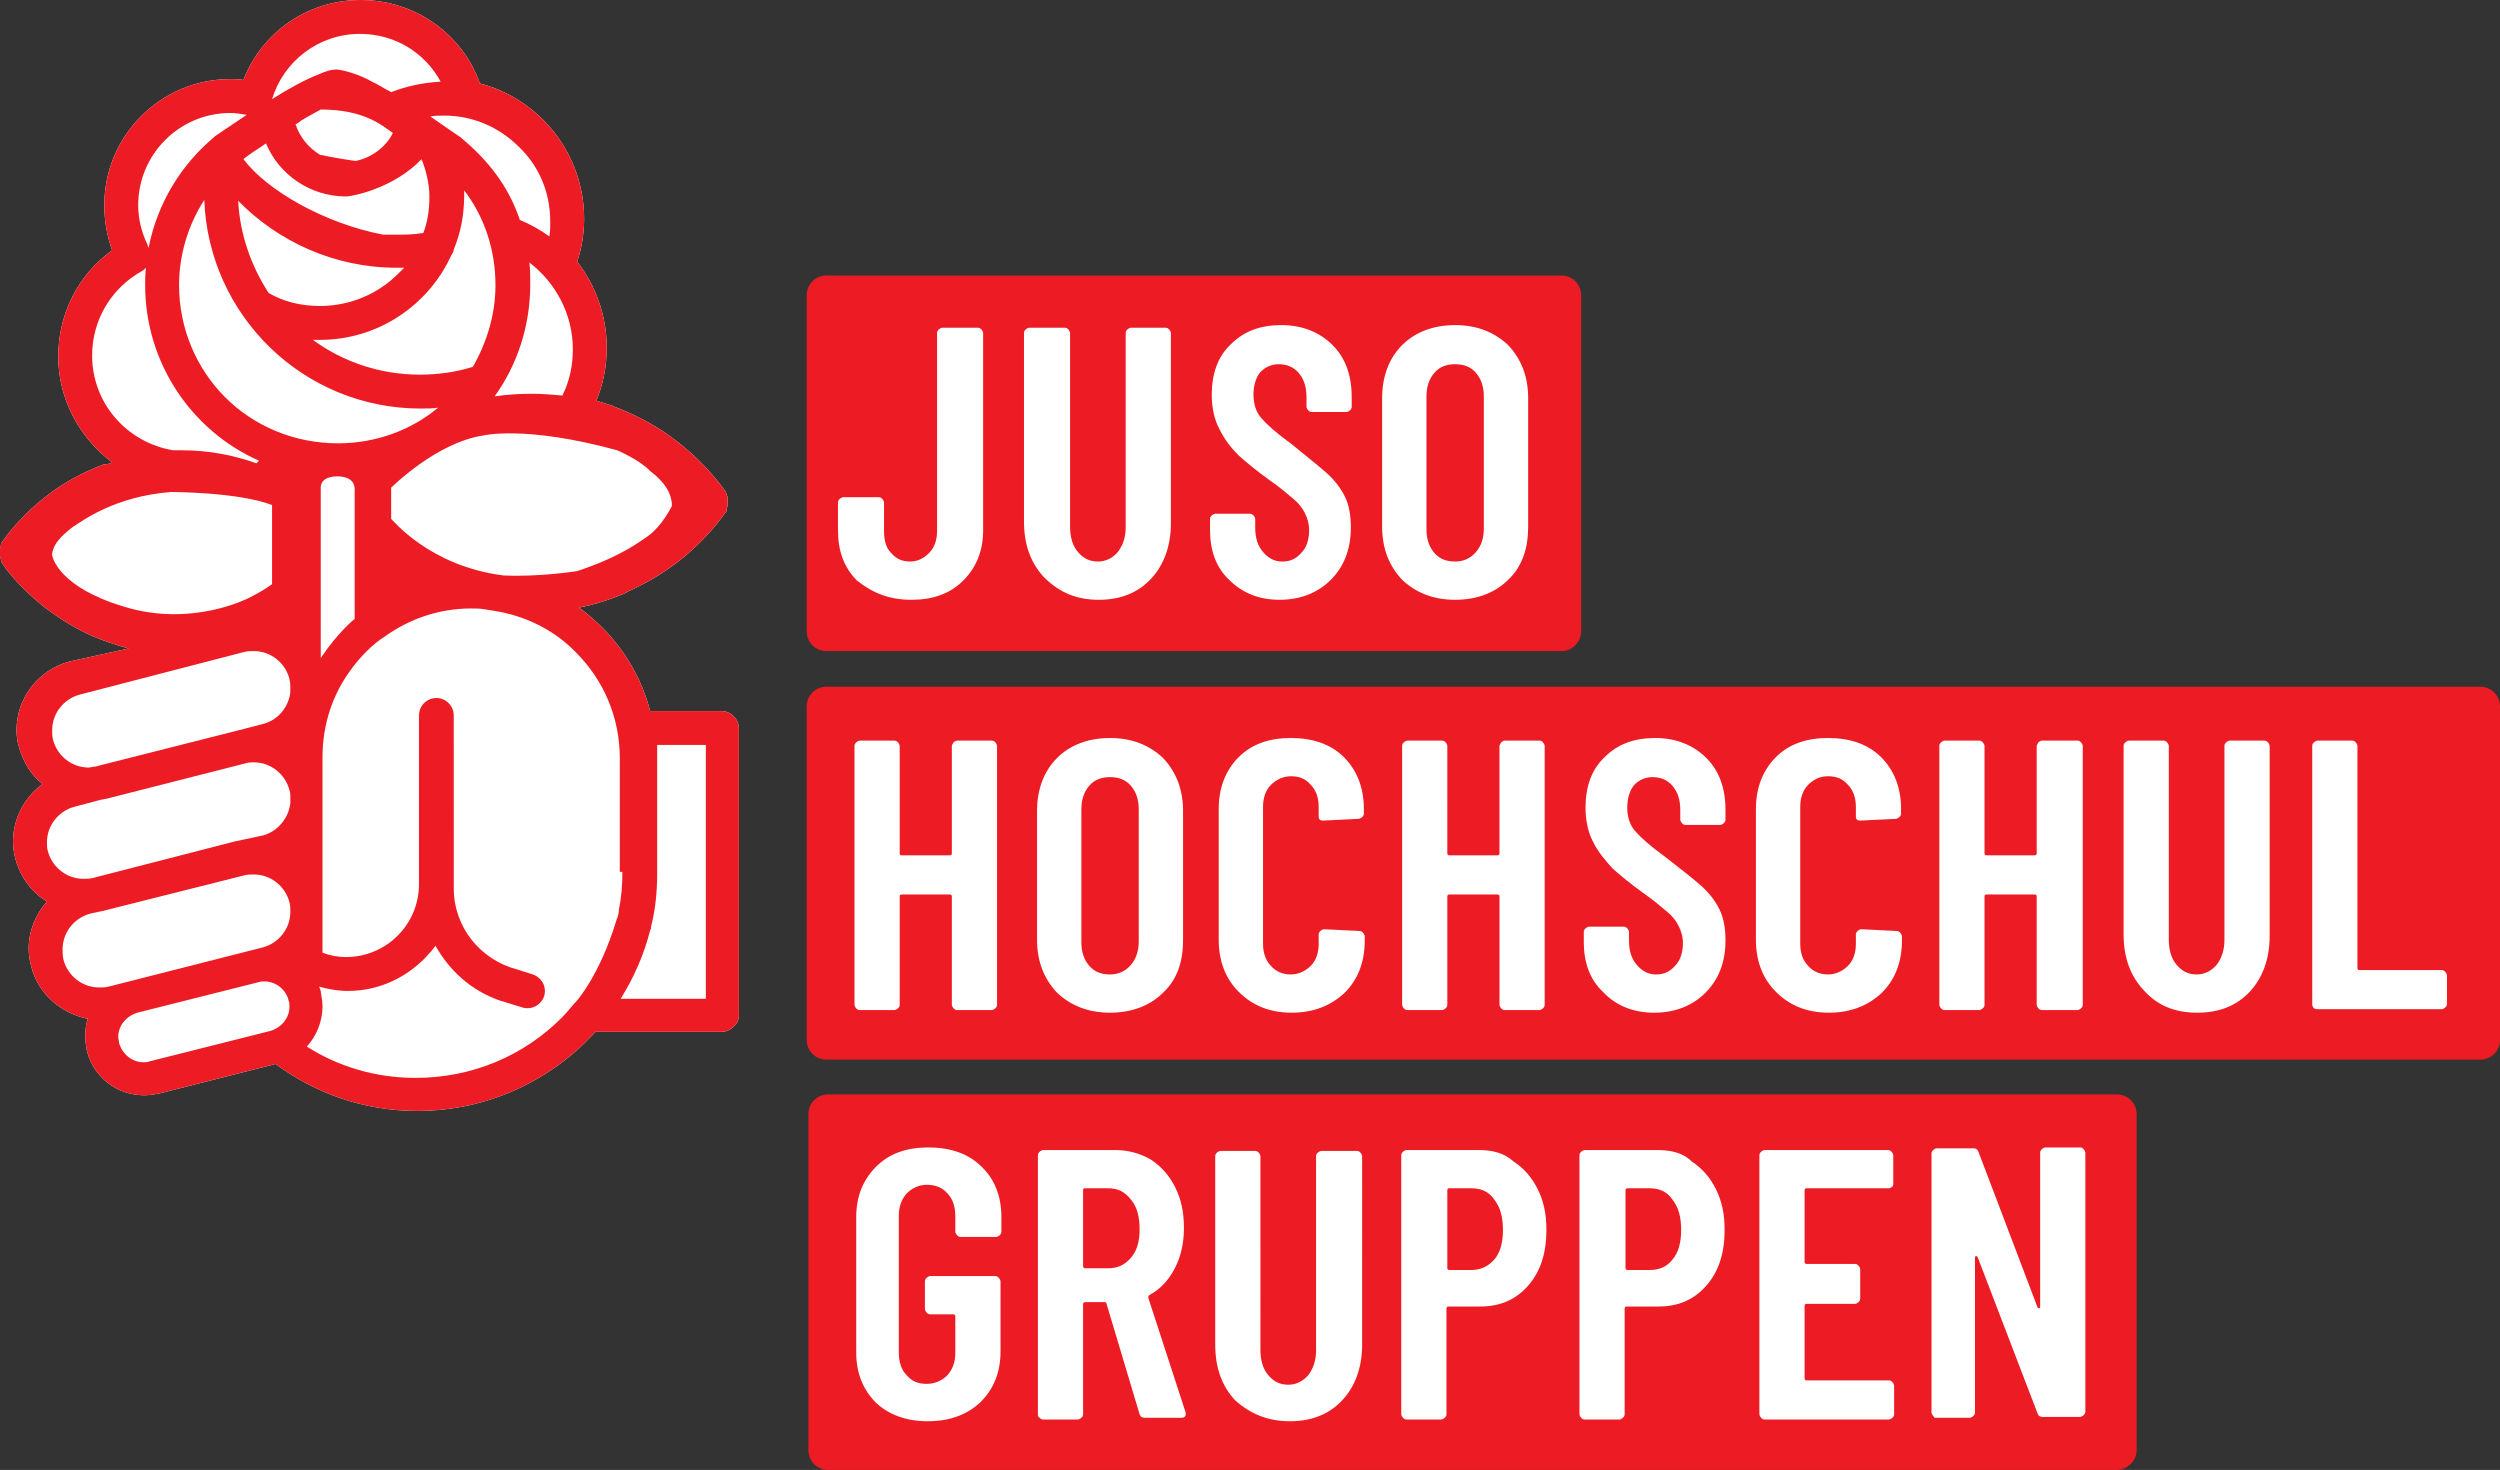 <svg version="1.1" id="Layer_1" xmlns="http://www.w3.org/2000/svg" x="0px" y="0px" viewBox="0 0 287.6 169.1" xml:space="preserve">
  <rect x="0" y="0" width="287.6" height="169.1" fill="#333333" stroke="none"/>
  <style>
    .st0{fill:#ed1c24}.st1{fill:#fff}
  </style>
  <path class="st0" d="M243.5 169.1H95.3c-1.3 0-2.3-1-2.3-2.3v-38.6c0-1.3 1-2.3 2.3-2.3h148.2c1.3 0 2.3 1 2.3 2.3v38.6c0 1.3-1.1 2.3-2.3 2.3zM285.3 121.9H95.1c-1.3 0-2.3-1-2.3-2.3V81.3c0-1.3 1-2.3 2.3-2.3h190.2c1.3 0 2.3 1 2.3 2.3v38.3c0 1.3-1 2.3-2.3 2.3zM179.7 74.9H95.1c-1.3 0-2.3-1-2.3-2.3V34c0-1.3 1-2.3 2.3-2.3h84.5c1.3 0 2.3 1 2.3 2.3v38.6c0 1.2-1 2.3-2.2 2.3z"/>
  <path class="st1" d="M85 116.8v-33c0-.5-.2-1-.6-1.4-.4-.4-.9-.6-1.4-.6h-8.2c-1.3-4.9-4.2-9-8.2-11.9 2-.4 3.8-1 5.4-1.7 0 0 .1 0 .1-.1 2.3-1 4.2-2.2 5.8-3.4 3.5-2.7 5.3-5.4 5.6-5.8.1-.1.1-.2.1-.3v-.1c0-.1.1-.2.1-.3v-.1-.7-.1c0-.1 0-.2-.1-.3v-.1c0-.1-.1-.2-.1-.3-.3-.4-2.1-3.1-5.6-5.8-1.9-1.5-4.3-2.9-7.2-4-.1 0-.2-.1-.2-.1-.6-.2-1.3-.4-1.9-.6.8-1.9 1.2-4 1.2-6.1 0-3.7-1.3-7.2-3.4-9.9.5-1.5.8-3.2.8-4.9 0-7.5-5.1-13.8-12-15.6C53.3 4.1 47.9 0 41.5 0 35.3 0 30.1 3.8 28 9.2c-.5-.1-1-.1-1.5-.1-8 0-14.5 6.5-14.5 14.5 0 1.8.3 3.5.9 5.2C9.1 31.5 6.7 36 6.7 41c0 5 2.5 9.4 6.2 12.2-.2.1-.5.2-.7.2h-.1-.1c-2.7 1-4.9 2.3-6.7 3.7C2.1 59.6.5 62 .2 62.4c-.1.1-.1.2-.1.3v.1c0 .1-.1.2-.1.3V64c0 .1.1.2.1.3v.1c0 .1.1.2.1.3.2.4 1.9 2.8 5.1 5.3 1.5 1.1 3.3 2.3 5.4 3.2 1.2.5 2.6 1 4.1 1.4L8 76.1c-3.7 1-6.1 4.3-6.1 7.9 0 .7.1 1.4.3 2 .5 1.7 1.4 3.2 2.7 4.2-2.1 1.5-3.4 4-3.4 6.6 0 .7.1 1.4.3 2.1.6 2.1 1.9 3.8 3.6 4.8-1.3 1.5-2.1 3.4-2.1 5.4 0 .7.1 1.4.3 2.1.8 3.2 3.5 5.4 6.5 6-.2.6-.3 1.3-.3 2 0 .6.1 1.1.2 1.7.8 3.1 3.5 5.1 6.6 5.1.6 0 1.1-.1 1.7-.2l13.4-3.4c4.6 3.4 10.2 5.4 16.3 5.4 8.1 0 15.4-3.5 20.5-9.1H83c.5 0 1-.2 1.4-.6.4-.3.6-.8.6-1.3"/>
  <path class="st0" d="M36.9 12.7c.1 0 .1 0 0 0 .1 0 0 0 0 0m8.2 47zm36 55.2h-9.7c1.5-2.4 2.7-5.1 3.4-7.9.1-.1.1-.3.1-.4.5-2 .7-4 .7-6.1V87.1v-1.4h5.6v29.2zm-9.5-14.6c0 1.5-.1 2.9-.4 4.3 0 .4-.1.8-.3 1.3-1.9 6.3-4.6 9.3-4.6 9.3l-.2.2c-.5.6-1 1.2-1.5 1.7-4.3 4.3-10.2 6.9-16.8 6.9-4.6 0-8.9-1.3-12.5-3.6 1.1-1.2 1.8-2.9 1.8-4.6 0-.6-.1-1.1-.2-1.7 0-.2-.1-.4-.2-.6 1.1.3 2.2.5 3.3.5 4.2 0 7.8-2.1 10.1-5.2 1.6 2.9 4.2 5.2 7.4 6.3l2.6.8c1 .3 2.1-.2 2.5-1.3.3-1-.2-2.1-1.3-2.5l-1.9-.6c-4.1-1.1-7.2-4.8-7.2-9.3V82.3c0-1.1-.9-2-2-2s-2 .9-2 2V101.7c0 4.7-3.8 8.4-8.4 8.4-1 0-1.9-.2-2.7-.5V87.1c0-3.8 1.2-7.3 3.3-10.1.5-.7 1.1-1.4 1.7-2 .7-.7 1.4-1.3 2.2-1.8 2.8-2 6.2-3.2 9.9-3.2.6 0 1.1 0 1.6.1l1.8.3c3.4.7 6.4 2.3 8.7 4.7 3.1 3.1 5 7.4 5 12.1v13.1zm-5.2-34.6s-4.4.7-8.5.5c-8.6-1.1-12.8-6.5-12.9-6.5v-3.6s5.2-5.2 10.6-6c0 0 4.8-1.2 15.4 1.7 0 0 2.6 1.1 3.8 2.4.8.6 2.5 2 2.5 4 0 0-1.1 2.3-2.8 3.5-.9.6-3 2.3-8.1 4m-.5-25.5c0 1.9-.4 3.7-1.2 5.3-1.1-.1-2.3-.2-3.5-.2-1.5 0-3 .1-4.3.3C59.5 42 61 37.5 61 32.7c0-.9 0-1.7-.1-2.5 3 2.3 5 5.9 5 10m-2.6-14.7c0 .6 0 1.1-.1 1.7-1.1-.8-2.2-1.4-3.4-1.9l-.1-.3c-1.3-3.7-3.6-6.6-6.6-9.1l-.1-.1s-1.5-1-3.5-2.4c.5-.1 1.1-.1 1.6-.1 3.4 0 6.4 1.4 8.6 3.6 2.3 2.2 3.6 5.2 3.6 8.6M50.7 9.4c-2 .1-3.9.5-5.7 1.2-.8-.4-1.5-.9-2.2-1.2-.7-.4-1.4-.7-2-.9-.6-.2-1.2-.4-2-.5-.8 0-1.3.2-2 .5-1.6.6-3.6 1.7-5.5 2.9 1.3-4.3 5.3-7.5 10.1-7.5 4.1 0 7.5 2.2 9.3 5.5m-13.9 8.4s0 .1 0 0c.1.1 0 .1 0 0-1.3-.8-2.3-2-2.8-3.5.2-.1.4-.2.6-.4.8-.5 1.6-.9 2.3-1.3 5 0 7 1.8 8.3 2.7-.8 1.6-2.4 2.8-4.2 3.2 0 .1-3.9-.6-4.2-.7zm-6.2-1.3c1.5 3.6 5.1 6.1 9.2 6.1.8 0 5.6-1 8.7-4.3 0 .1 0 .2-.1.3 0-.1.1-.2.1-.3.5 1.3.9 2.8.9 4.3s-.2 2.9-.7 4.2c-1.1.2-2.2.2-3.3.2h-1.3c-6.8-1.3-13.4-5.1-16.1-8.7.1-.1.3-.2.4-.3.8-.6 1.5-1 2.2-1.5m-2.2-3.3c-2.1 1.4-3.7 2.5-3.7 2.5l-.1.1c-3.8 3.2-6.5 7.6-7.5 12.7l-.1-.2v-.1c-.7-1.4-1.1-3-1.1-4.6 0-5.8 4.7-10.6 10.6-10.6.6 0 1.2.1 1.8.2h.1m-12.1 18c.2-.1.3-.2.5-.4-.1.7-.1 1.3-.1 2 0 9 5.4 16.8 13.1 20.2l-.3.3c-2.5-.9-5.4-1.5-8.6-1.5h-1c-5.3-.9-9.3-5.4-9.3-10.9 0-4.2 2.3-7.8 5.7-9.7m3.4 25.4s7.7 0 11.6 1.5v9.1c-.8.6-1.7 1.1-2.7 1.6 0 0-6.5 3.4-14.3 1-7.4-2.2-8.3-5.6-8.3-6v-.1c.2-1.5 1.8-2.6 2.4-3.1 1-.6 4.7-3.5 11.3-4m26.1-25.1c-2.3 2.3-5.5 3.7-9 3.7-2.2 0-4.2-.5-5.9-1.5-2-3.1-3.3-6.7-3.5-10.6 4.6 4.7 11.1 7.7 18.2 7.7h.9l-.7.7m7.6-9v-.6c2.3 3 3.6 6.8 3.6 10.9 0 3.4-1 6.6-2.6 9.4-1.9.6-4 .9-6.1.9-4.6 0-8.9-1.5-12.3-4h.8c6.7 0 12.5-4 15.1-9.7.1-.2.3-.4.3-.7.8-1.9 1.2-4 1.2-6.2M38.8 54.8c1.1 0 2 .4 2 1.5v14.9s-1.9 1.5-3.9 4.5V56.3c-.1-1.1.8-1.5 1.9-1.5m-12.9-9.1c-3.3-3.3-5.3-7.9-5.3-12.9 0-3.6 1.1-7 2.9-9.8.5 13.3 11.4 24 24.9 24 .7 0 1.4 0 2-.1-3.1 2.6-7.2 4.1-11.5 4.1-5.1 0-9.7-2-13-5.3M28.1 75c.4-.1.7-.1 1.1-.1 1.9 0 3.6 1.3 4.1 3.2v.1c.1.3.1.6.1 1 0 .3 0 .7-.1 1-.4 1.5-1.5 2.7-3.1 3.1l-2.7.7c-.1 0-.3.1-.4.1l-16.2 4.1c-.3 0-.5.1-.7.1-1.9 0-3.6-1.3-4.1-3.2-.1-.4-.1-.7-.1-1.1 0-1.9 1.3-3.6 3.2-4.1L28.1 75zM5.4 96.9c0-1.9 1.3-3.6 3.2-4.1l3-.8c.2 0 .4-.1.6-.1l16.1-4.1c.3-.1.6-.1.9-.1 1.9 0 3.6 1.3 4.1 3.2.1.3.1.5.1.8v.7c-.2 1.7-1.4 3.2-3.1 3.7l-3.3.7-16.3 4.2c-.4.1-.7.1-1.1.1-1.9 0-3.6-1.3-4.1-3.2-.1-.3-.1-.7-.1-1m1.8 12.3c0-1.9 1.3-3.6 3.2-4.1l1.4-.3 16.3-4.1c.4-.1.7-.1 1.1-.1 1.9 0 3.6 1.3 4.1 3.2.1.4.1.7.1 1.1 0 1.9-1.3 3.6-3.2 4.1l-17.7 4.5c-.4.1-.7.1-1.1.1-1.9 0-3.6-1.3-4.1-3.2-.1-.5-.1-.8-.1-1.2m6.4 10.1c0-1.3.9-2.4 2.2-2.8l13.9-3.5c.3-.1.5-.1.7-.1 1.3 0 2.5.9 2.8 2.2.1.2.1.5.1.7 0 1.3-.9 2.4-2.2 2.8l-13.9 3.5c-.2.1-.5.1-.7.1-1.3 0-2.4-.9-2.8-2.2 0-.2-.1-.5-.1-.7m71.4-2.5v-33c0-.5-.2-1-.6-1.4-.4-.4-.9-.6-1.4-.6h-8.2c-1.3-4.9-4.2-9-8.2-11.9 2-.4 3.8-1 5.4-1.7 0 0 .1 0 .1-.1 2.3-1 4.2-2.2 5.8-3.4 3.5-2.7 5.3-5.4 5.6-5.8.1-.1.1-.2.1-.3v-.1c0-.1.1-.2.1-.3v-.1-.7-.1c0-.1 0-.2-.1-.3v-.1c0-.1-.1-.2-.1-.3-.3-.4-2.1-3.1-5.6-5.8-1.9-1.5-4.3-2.9-7.2-4-.1 0-.2-.1-.2-.1-.6-.2-1.3-.4-1.9-.6.8-1.9 1.2-4 1.2-6.1 0-3.7-1.3-7.2-3.4-9.9.5-1.5.8-3.2.8-4.9 0-7.5-5.1-13.8-12-15.6C53.3 4.1 47.9 0 41.5 0 35.3 0 30.1 3.8 28 9.2c-.5-.1-1-.1-1.5-.1-8 0-14.5 6.5-14.5 14.5 0 1.8.3 3.5.9 5.2C9.1 31.5 6.7 36 6.7 41c0 5 2.5 9.4 6.2 12.2-.2.1-.5.2-.7.2h-.1-.1c-2.7 1-4.9 2.3-6.7 3.7C2.1 59.6.5 62 .2 62.4c-.1.1-.1.2-.1.3v.1c0 .1-.1.2-.1.3V64c0 .1.1.2.1.3v.1c0 .1.1.2.1.3.2.4 1.9 2.8 5.1 5.3 1.5 1.1 3.3 2.3 5.4 3.2 1.2.5 2.6 1 4.1 1.4L8 76.1c-3.7 1-6.1 4.3-6.1 7.9 0 .7.1 1.4.3 2 .5 1.7 1.4 3.2 2.7 4.2-2.1 1.5-3.4 4-3.4 6.6 0 .7.1 1.4.3 2.1.6 2.1 1.9 3.8 3.6 4.8-1.3 1.5-2.1 3.4-2.1 5.4 0 .7.1 1.4.3 2.1.8 3.2 3.5 5.4 6.5 6-.2.6-.3 1.3-.3 2 0 .6.1 1.1.2 1.7.8 3.1 3.5 5.1 6.6 5.1.6 0 1.1-.1 1.7-.2l13.4-3.4c4.6 3.4 10.2 5.4 16.3 5.4 8.1 0 15.4-3.5 20.5-9.1H83c.5 0 1-.2 1.4-.6.4-.3.6-.8.6-1.3"/>
  <path class="st1" d="M222.6 163.1h4c.1 0 .3-.1.4-.2.1-.1.2-.2.2-.4v-17.8c0-.1 0-.1.1-.2.1 0 .1 0 .2.1l6.9 18c.1.3.3.4.6.4h4.3c.1 0 .3-.1.4-.2.1-.1.2-.2.2-.4v-29.8c0-.1-.1-.3-.2-.4-.1-.1-.2-.2-.4-.2h-4c-.1 0-.3.1-.4.2-.1.1-.2.2-.2.4v17.7c0 .1 0 .2-.1.2s-.1 0-.2-.1l-6.8-17.9c-.1-.3-.3-.4-.6-.4h-4.2c-.1 0-.3.1-.4.2s-.2.2-.2.4v29.8c0 .1.1.3.2.4s.1.2.2.2m-4.8-26.9v-3.3c0-.1-.1-.3-.2-.4-.1-.1-.2-.2-.4-.2H203c-.1 0-.3.1-.4.2-.1.1-.2.2-.2.4v29.8c0 .1.1.3.2.4.1.1.2.2.4.2h14.3c.1 0 .3-.1.4-.2.1-.1.2-.2.2-.4v-3.3c0-.1-.1-.3-.2-.4-.1-.1-.2-.2-.4-.2h-9.5c-.1 0-.2-.1-.2-.2v-8.4c0-.1.1-.2.2-.2h5.6c.1 0 .3-.1.4-.2.1-.1.2-.2.2-.4V146c0-.1-.1-.3-.2-.4-.1-.1-.2-.2-.4-.2h-5.6c-.1 0-.2-.1-.2-.2v-8.3c0-.1.1-.2.2-.2h9.5c.1 0 .3-.1.4-.2.1-.1.1-.2.1-.3m-28 9.9h-2.6c-.1 0-.2-.1-.2-.2v-9c0-.1.1-.2.2-.2h2.6c1.1 0 2 .4 2.6 1.3.7.9 1 2 1 3.5 0 1.4-.3 2.6-1 3.4-.6.8-1.5 1.2-2.6 1.2m.8-13.8h-8.3c-.1 0-.3.1-.4.2-.1.1-.2.2-.2.4v29.8c0 .1.1.3.2.4.1.1.2.2.4.2h4c.1 0 .3-.1.4-.2s.2-.2.2-.4v-12.2c0-.1.1-.2.2-.2h3.7c2.3 0 4.1-.8 5.5-2.4 1.4-1.6 2.1-3.7 2.1-6.4 0-1.8-.3-3.3-1-4.7-.7-1.4-1.6-2.4-2.8-3.2-1-1-2.4-1.3-4-1.3m-21.3 13.8h-2.6c-.1 0-.2-.1-.2-.2v-9c0-.1.1-.2.2-.2h2.6c1.1 0 2 .4 2.6 1.3.7.9 1 2 1 3.5 0 1.4-.3 2.6-1 3.4-.7.8-1.6 1.2-2.6 1.2m.8-13.8h-8.3c-.1 0-.3.1-.4.2-.1.1-.2.2-.2.4v29.8c0 .1.1.3.2.4.1.1.2.2.4.2h4c.1 0 .3-.1.4-.2s.2-.2.2-.4v-12.2c0-.1.1-.2.2-.2h3.7c2.3 0 4.1-.8 5.5-2.4s2.1-3.7 2.1-6.4c0-1.8-.3-3.3-1-4.7-.7-1.4-1.6-2.4-2.8-3.2-1.1-1-2.5-1.3-4-1.3m-21.7 31.2c2.5 0 4.5-.8 6-2.4 1.5-1.6 2.3-3.8 2.3-6.4V133c0-.1-.1-.3-.2-.4-.1-.1-.2-.2-.4-.2H152c-.1 0-.3.1-.4.2-.1.1-.2.2-.2.4v22.3c0 1.2-.3 2.1-.9 2.9-.6.7-1.4 1.1-2.3 1.1-1 0-1.7-.4-2.3-1.1-.6-.7-.9-1.7-.9-2.9V133c0-.1-.1-.3-.2-.4-.1-.1-.2-.2-.4-.2h-4c-.1 0-.3.1-.4.2s-.2.2-.2.4v21.7c0 2.7.8 4.8 2.3 6.4 1.8 1.6 3.8 2.4 6.3 2.4m-23.6-26.8h2.7c1.1 0 1.9.4 2.6 1.3.7.8 1 2 1 3.4s-.3 2.5-1 3.3c-.7.8-1.5 1.2-2.6 1.2h-2.7c-.1 0-.2-.1-.2-.2v-8.8c0-.2.1-.2.2-.2m6.9 26.4h4.2c.3 0 .5-.1.5-.4v-.2l-4.3-13.2c0-.1 0-.2.1-.3 1.3-.7 2.2-1.7 2.9-3 .7-1.3 1.1-2.9 1.1-4.7 0-1.8-.3-3.3-1-4.7-.7-1.4-1.6-2.4-2.8-3.2-1.2-.7-2.6-1.1-4.1-1.1H120c-.1 0-.3.1-.4.2-.1.1-.2.2-.2.4v29.8c0 .1 0 .3.2.4.1.1.2.2.4.2h4c.1 0 .3-.1.4-.2.1-.1.2-.2.2-.4V150c0-.1.1-.2.2-.2h2.3c.1 0 .2.1.2.2l3.8 12.7c.1.3.3.4.6.4m-25 .4c2.5 0 4.5-.7 6.1-2.2 1.5-1.5 2.3-3.4 2.3-5.8v-8.1c0-.1-.1-.3-.2-.4-.1-.1-.2-.2-.4-.2H107c-.1 0-.3.1-.4.2-.1.1-.2.2-.2.4v3.2c0 .1.1.3.2.4.1.1.2.2.4.2h2.7c.1 0 .2.1.2.2v4.2c0 1.1-.3 1.9-.9 2.6-.6.6-1.4 1-2.4 1s-1.7-.3-2.3-1c-.6-.6-.9-1.5-.9-2.6v-15.7c0-1.1.3-1.9.9-2.6.6-.6 1.4-1 2.3-1 1 0 1.8.3 2.4 1 .6.6.9 1.5.9 2.6v1.8c0 .1.1.3.2.4.1.1.2.2.4.2h4.1c.1 0 .3-.1.4-.2.1-.1.2-.2.2-.4V140c0-2.4-.8-4.4-2.3-5.8-1.5-1.5-3.6-2.2-6.1-2.2-2.5 0-4.5.7-6 2.2-1.5 1.5-2.3 3.4-2.3 5.8v15.6c0 2.4.8 4.3 2.3 5.8 1.4 1.3 3.4 2.1 5.9 2.1M266.6 116.1h14.3c.1 0 .3-.1.4-.2.1-.1.2-.2.2-.4v-3.3c0-.1-.1-.3-.2-.4-.1-.1-.2-.2-.4-.2h-9.5c-.1 0-.2-.1-.2-.2V85.8c0-.1-.1-.3-.2-.4-.1-.1-.2-.2-.4-.2h-4c-.1 0-.3.1-.4.2-.1.1-.2.2-.2.4v29.8c0 .1.1.3.2.4.2.1.3.1.4.1m-13.8.4c2.5 0 4.5-.8 6-2.4 1.5-1.6 2.3-3.8 2.3-6.4V85.8c0-.1-.1-.3-.2-.4-.1-.1-.2-.2-.4-.2h-4c-.1 0-.3.1-.4.2-.1.1-.2.2-.2.4v22.3c0 1.2-.3 2.1-.9 2.9-.6.7-1.4 1.1-2.3 1.1-1 0-1.7-.4-2.3-1.1-.6-.7-.9-1.7-.9-2.9V85.8c0-.1-.1-.3-.2-.4-.1-.1-.2-.2-.4-.2h-4c-.1 0-.3.1-.4.2-.1.1-.2.2-.2.4v21.7c0 2.7.8 4.8 2.3 6.4 1.6 1.8 3.6 2.6 6.2 2.6m-18.5-30.7v12.4c0 .1-.1.2-.2.2h-5.6c-.1 0-.2-.1-.2-.2V85.8c0-.1-.1-.3-.2-.4-.1-.1-.2-.2-.4-.2h-4c-.1 0-.3.1-.4.2-.1.1-.2.2-.2.4v29.8c0 .1.1.3.2.4.1.1.2.2.4.2h4c.1 0 .3-.1.4-.2.1-.1.2-.2.2-.4v-12.5c0-.1.1-.2.2-.2h5.6c.1 0 .2.1.2.2v12.5c0 .1.1.3.2.4.1.1.2.2.4.2h4.1c.1 0 .3-.1.4-.2.1-.1.2-.2.2-.4V85.8c0-.1-.1-.3-.2-.4-.1-.1-.2-.2-.4-.2h-4.1c-.1 0-.3.1-.4.2-.1.2-.2.3-.2.4m-23.9 30.7c2.5 0 4.5-.8 6.1-2.3 1.5-1.5 2.3-3.5 2.3-6v-.5c0-.1-.1-.3-.2-.4-.1-.1-.2-.2-.4-.2l-4.1-.2c-.1 0-.3.1-.4.2-.1.1-.2.2-.2.4v1.1c0 1-.3 1.9-.9 2.5-.6.6-1.4 1-2.3 1-.9 0-1.7-.3-2.3-1-.6-.6-.9-1.5-.9-2.5V92.8c0-1 .3-1.9.9-2.5.6-.6 1.3-1 2.3-1 1 0 1.7.3 2.3 1 .6.6.9 1.5.9 2.5v1.1c0 .4.2.5.5.5l4.1-.2c.1 0 .3-.1.4-.2.1-.1.2-.2.2-.4v-.5c0-2.5-.8-4.5-2.3-6-1.5-1.5-3.6-2.2-6.1-2.2-2.5 0-4.5.7-6 2.2-1.5 1.5-2.3 3.5-2.3 6v15c0 2.5.8 4.5 2.3 6 1.6 1.6 3.6 2.4 6.1 2.4m-20.1 0c2.4 0 4.4-.8 5.9-2.3 1.5-1.5 2.3-3.5 2.3-6 0-1.4-.2-2.6-.7-3.6-.5-1-1.2-1.9-2.1-2.7-.9-.8-2.3-1.9-4.1-3.3-1.8-1.3-2.9-2.3-3.5-3-.6-.7-.9-1.6-.9-2.7s.3-2 .8-2.6c.6-.6 1.3-.9 2.1-.9.9 0 1.7.3 2.3 1 .6.7.9 1.6.9 2.8v1.1c0 .1.1.3.2.4.1.1.2.2.4.2h4c.1 0 .3-.1.4-.2.1-.1.2-.2.2-.4v-1.1c0-2.5-.7-4.5-2.2-6-1.5-1.5-3.5-2.3-5.9-2.3-2.4 0-4.3.7-5.8 2.2-1.5 1.4-2.2 3.4-2.2 5.8 0 1.5.3 2.9.9 4 .6 1.2 1.4 2.1 2.2 3 .9.8 2.1 1.8 3.5 2.8 1.3.9 2.2 1.7 2.8 2.2.6.5 1 1 1.3 1.6.3.6.5 1.2.5 2 0 1.1-.3 2-.9 2.6-.6.7-1.3 1-2.2 1-.9 0-1.6-.4-2.2-1.1-.6-.7-.9-1.6-.9-2.8v-1c0-.1-.1-.3-.2-.4-.1-.1-.2-.2-.4-.2h-4c-.1 0-.3.1-.4.2-.1.1-.2.2-.2.4v1.2c0 2.3.7 4.3 2.2 5.7 1.5 1.6 3.5 2.4 5.9 2.4m-17.8-30.7v12.4c0 .1-.1.2-.2.2h-5.6c-.1 0-.2-.1-.2-.2V85.8c0-.1-.1-.3-.2-.4-.1-.1-.2-.2-.4-.2h-4c-.1 0-.3.1-.4.2-.1.1-.2.2-.2.4v29.8c0 .1.1.3.2.4.1.1.2.2.4.2h4c.1 0 .3-.1.4-.2.1-.1.2-.2.2-.4v-12.5c0-.1.1-.2.2-.2h5.6c.1 0 .2.1.2.2v12.5c0 .1.1.3.2.4.1.1.2.2.4.2h4c.1 0 .3-.1.4-.2.1-.1.2-.2.2-.4V85.8c0-.1-.1-.3-.2-.4-.1-.1-.2-.2-.4-.2h-4c-.1 0-.3.1-.4.2-.1.2-.2.3-.2.4m-23.9 30.7c2.5 0 4.5-.8 6.1-2.3 1.5-1.5 2.3-3.5 2.3-6v-.5c0-.1-.1-.3-.2-.4-.1-.1-.2-.2-.4-.2l-4.1-.2c-.1 0-.3.1-.4.2-.1.1-.2.2-.2.4v1.1c0 1-.3 1.9-.9 2.5-.6.6-1.4 1-2.3 1-.9 0-1.7-.3-2.3-1-.6-.6-.9-1.5-.9-2.5V92.8c0-1 .3-1.9.9-2.5.6-.6 1.4-1 2.3-1 1 0 1.7.3 2.3 1 .6.6.9 1.5.9 2.5v1.1c0 .4.2.5.5.5l4.1-.2c.1 0 .3-.1.4-.2.1-.1.2-.2.2-.4v-.5c0-2.5-.8-4.5-2.3-6-1.5-1.5-3.6-2.2-6.1-2.2-2.5 0-4.5.7-6 2.2-1.5 1.5-2.3 3.5-2.3 6v15c0 2.5.8 4.5 2.3 6 1.6 1.6 3.6 2.4 6.1 2.4m-20.9-4.4c-1 0-1.8-.3-2.4-1-.6-.7-.9-1.6-.9-2.7V93.1c0-1.1.3-2 .9-2.7.6-.7 1.4-1 2.4-1s1.8.3 2.4 1c.6.7.9 1.6.9 2.7v15.2c0 1.1-.3 2-.9 2.7-.6.7-1.4 1.1-2.4 1.1m0 4.4c2.5 0 4.6-.8 6.1-2.3 1.6-1.5 2.3-3.5 2.3-6.1V93.3c0-2.5-.8-4.5-2.3-6.1-1.6-1.5-3.6-2.3-6.1-2.3-2.5 0-4.6.8-6.1 2.3-1.5 1.5-2.3 3.6-2.3 6.1v14.8c0 2.5.8 4.5 2.3 6.1 1.6 1.5 3.6 2.3 6.1 2.3m-18.2-30.7v12.4c0 .1-.1.2-.2.2h-5.6c-.1 0-.2-.1-.2-.2V85.8c0-.1-.1-.3-.2-.4-.1-.1-.2-.2-.4-.2h-4c-.1 0-.3.1-.4.2-.1.1-.2.2-.2.4v29.8c0 .1.1.3.2.4.1.1.2.2.4.2h4c.1 0 .3-.1.4-.2.1-.1.2-.2.2-.4v-12.5c0-.1.1-.2.2-.2h5.6c.1 0 .2.1.2.2v12.5c0 .1.1.3.2.4.1.1.2.2.4.2h4c.1 0 .3-.1.4-.2.1-.1.2-.2.2-.4V85.8c0-.1-.1-.3-.2-.4-.1-.1-.2-.2-.4-.2h-4c-.1 0-.3.1-.4.2-.1.2-.2.3-.2.4M167.4 64.6c-1 0-1.8-.3-2.4-1-.6-.7-.9-1.6-.9-2.7V45.6c0-1.1.3-2 .9-2.7.6-.7 1.4-1 2.4-1s1.8.3 2.4 1c.6.7.9 1.6.9 2.7v15.2c0 1.1-.3 2-.9 2.7-.6.7-1.4 1.1-2.4 1.1m0 4.4c2.5 0 4.6-.8 6.1-2.3 1.6-1.5 2.3-3.6 2.3-6.1V45.8c0-2.5-.8-4.5-2.3-6.1-1.6-1.5-3.6-2.3-6.1-2.3-2.5 0-4.6.8-6.1 2.3-1.5 1.5-2.3 3.6-2.3 6.1v14.8c0 2.5.8 4.5 2.3 6.1 1.6 1.5 3.6 2.3 6.1 2.3m-20.2 0c2.4 0 4.4-.8 5.9-2.3 1.5-1.5 2.3-3.5 2.3-6 0-1.4-.2-2.6-.7-3.6-.5-1-1.2-1.9-2.1-2.7-.9-.8-2.3-1.9-4-3.3-1.8-1.3-2.9-2.3-3.5-3-.6-.7-.9-1.6-.9-2.7s.3-2 .8-2.6c.6-.6 1.3-.9 2.1-.9.9 0 1.7.3 2.3 1 .6.7.9 1.6.9 2.8v1.1c0 .1.1.3.2.4.1.1.2.2.4.2h4c.1 0 .3-.1.4-.2.1-.1.2-.2.2-.4v-1.1c0-2.5-.7-4.5-2.2-6-1.5-1.5-3.5-2.3-5.9-2.3-2.4 0-4.3.7-5.8 2.2-1.5 1.4-2.2 3.4-2.2 5.8 0 1.5.3 2.9.9 4 .6 1.2 1.3 2.1 2.2 3 .9.8 2.1 1.8 3.5 2.8 1.3.9 2.2 1.7 2.8 2.2.6.5 1 1 1.3 1.6.3.6.5 1.2.5 2 0 1.1-.3 2-.9 2.6-.6.7-1.3 1-2.2 1-.9 0-1.6-.4-2.2-1.1-.6-.7-.9-1.6-.9-2.8v-1c0-.1-.1-.3-.2-.4-.1-.1-.2-.2-.4-.2h-4c-.1 0-.3.1-.4.2-.1.1-.2.2-.2.4V61c0 2.3.7 4.3 2.2 5.7 1.5 1.5 3.4 2.3 5.8 2.3m-20.8 0c2.5 0 4.5-.8 6-2.4 1.5-1.6 2.3-3.8 2.3-6.4V38.3c0-.1-.1-.3-.2-.4-.1-.1-.2-.2-.4-.2h-4c-.1 0-.3.1-.4.2-.1.1-.2.2-.2.4v22.3c0 1.2-.3 2.1-.9 2.9-.6.7-1.4 1.1-2.3 1.1-1 0-1.7-.4-2.3-1.1-.6-.7-.9-1.7-.9-2.9V38.3c0-.1-.1-.3-.2-.4-.1-.1-.2-.2-.4-.2h-4.1c-.1 0-.3.1-.4.2-.1.1-.2.2-.2.4V60c0 2.7.8 4.8 2.3 6.4 1.8 1.8 3.8 2.6 6.3 2.6m-21.5 0c2.4 0 4.4-.7 5.9-2.2 1.5-1.5 2.3-3.4 2.3-5.8V38.3c0-.1-.1-.3-.2-.4-.1-.1-.2-.2-.4-.2h-4.1c-.1 0-.3.1-.4.2-.1.1-.2.2-.2.4v22.8c0 1-.3 1.9-.9 2.5-.6.6-1.3 1-2.2 1-.9 0-1.6-.3-2.2-1-.6-.6-.8-1.5-.8-2.5v-3.3c0-.1-.1-.3-.2-.4-.1-.1-.2-.2-.4-.2H97c-.1 0-.3.1-.4.2-.1.1-.2.2-.2.4V61c0 2.4.7 4.3 2.2 5.8 1.9 1.5 3.8 2.2 6.3 2.2M36.9 12.7c.1 0 .1 0 0 0 .1 0 0 0 0 0m8.2 47z"/>
</svg>
